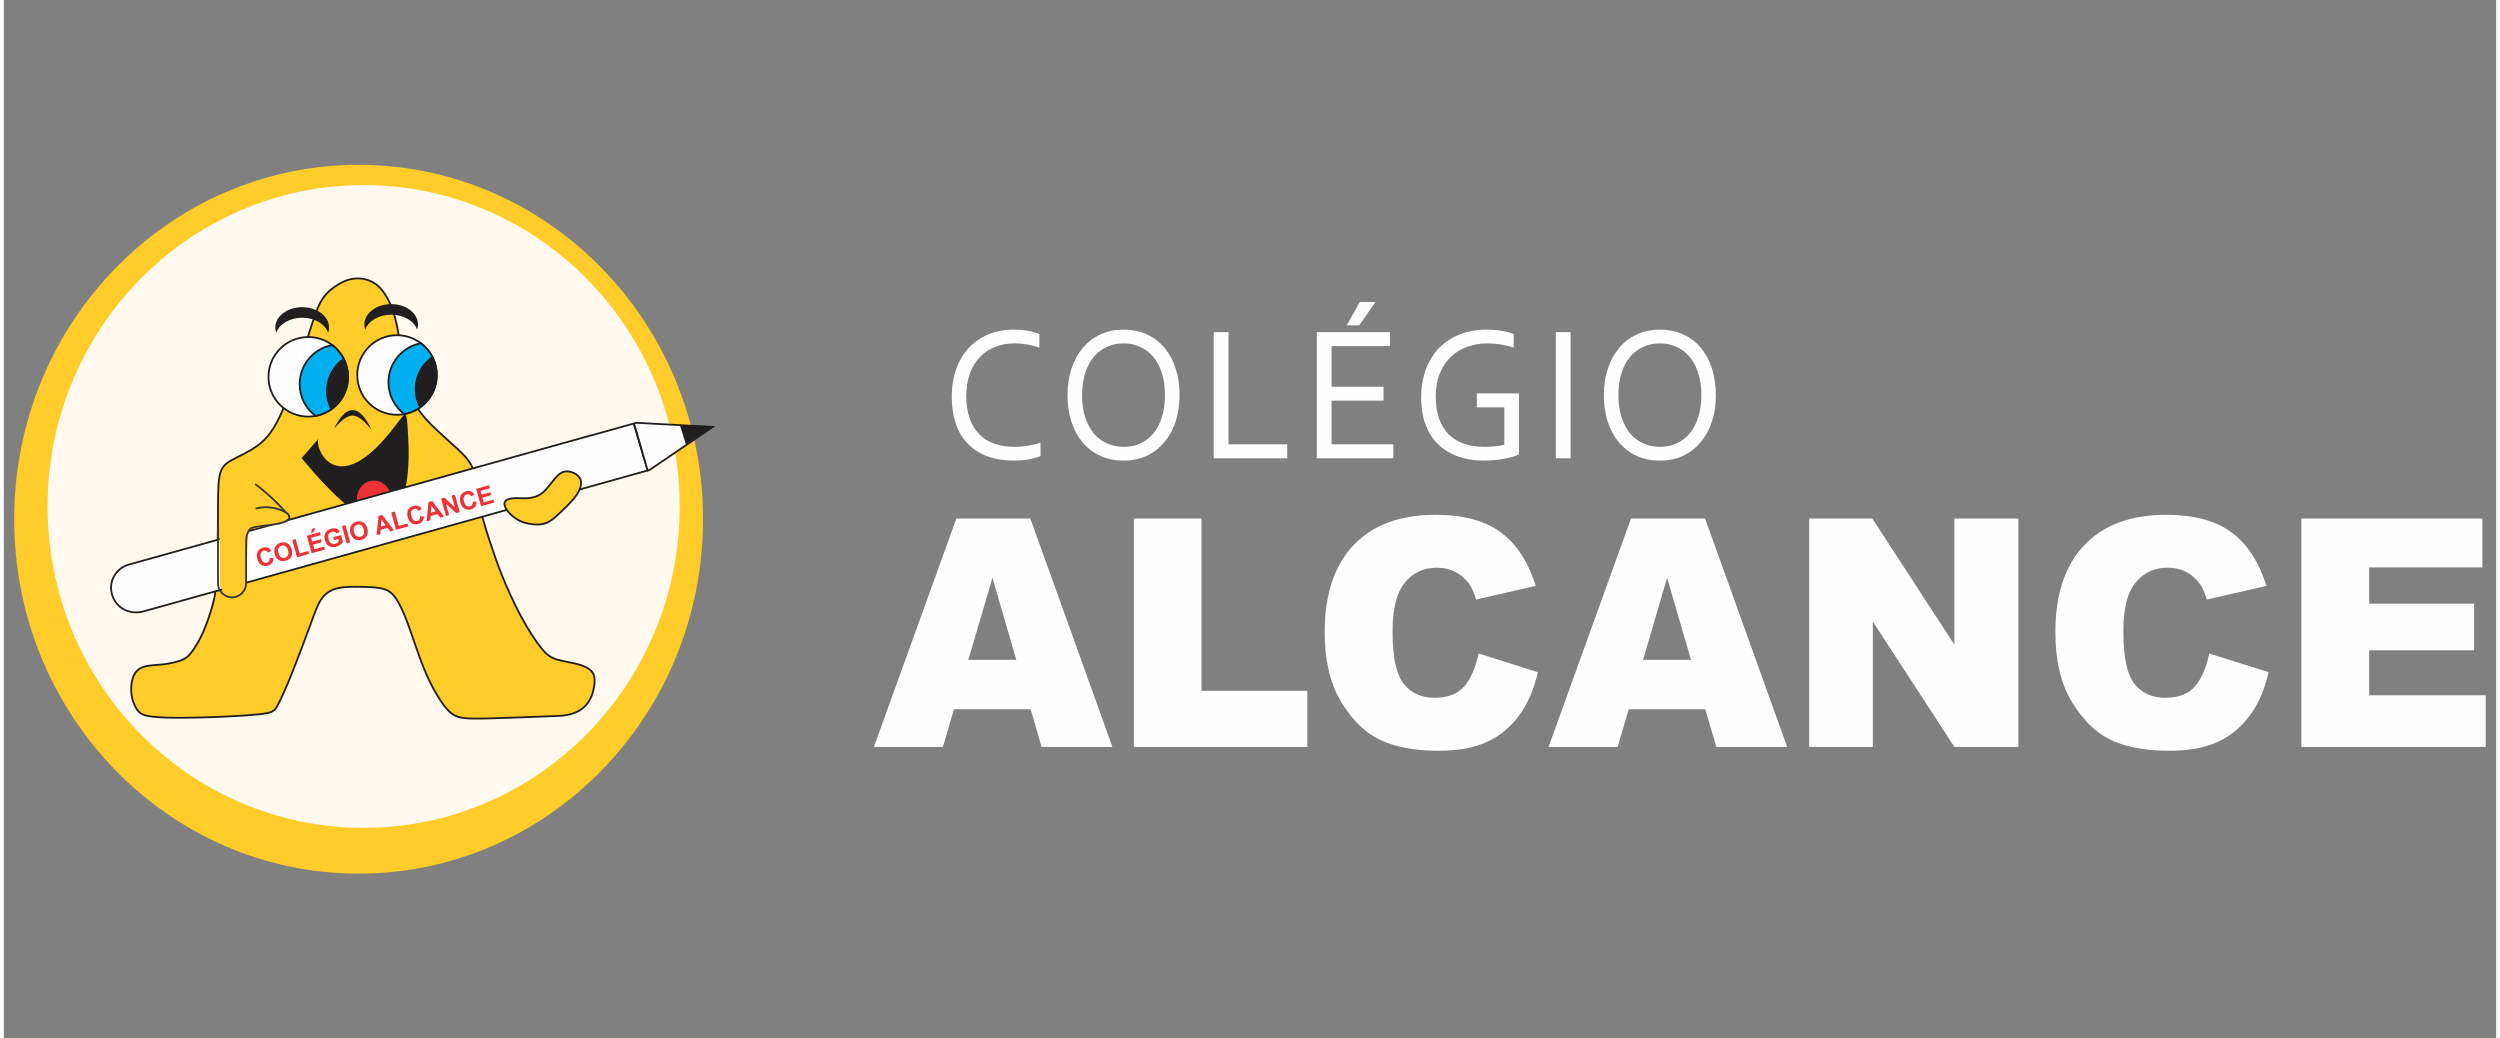 <?xml version="1.0" encoding="UTF-8"?>
<!DOCTYPE svg PUBLIC "-//W3C//DTD SVG 1.1//EN" "http://www.w3.org/Graphics/SVG/1.1/DTD/svg11.dtd">
<!-- Creator: CorelDRAW 2020 (64 Bit Sem fins comerciais) -->
<svg xmlns="http://www.w3.org/2000/svg" xml:space="preserve" width="260px" height="108px" version="1.1" style="shape-rendering:geometricPrecision; text-rendering:geometricPrecision; image-rendering:optimizeQuality; fill-rule:evenodd; clip-rule:evenodd"
viewBox="0 0 259.64 108.18"
 xmlns:xlink="http://www.w3.org/1999/xlink"
 xmlns:xodm="http://www.corel.com/coreldraw/odm/2003">
 <rect x="0" y="0" width="259.64" height="108.18" fill="#808080" stroke="none"/>
 <defs>
  <style type="text/css">
   <![CDATA[
    .str1 {stroke:#373435;stroke-width:0.19;stroke-miterlimit:22.926}
    .str0 {stroke:#201E1E;stroke-width:0.19;stroke-miterlimit:22.926}
    .fil0 {fill:none}
    .fil5 {fill:#FEFEFE}
    .fil3 {fill:#FFF9F0}
    .fil2 {fill:#FFCC29}
    .fil4 {fill:#FFCC29}
    .fil8 {fill:#ED3237}
    .fil6 {fill:#00AFEF}
    .fil7 {fill:#201E1E}
    .fil1 {fill:#FEFEFE;fill-rule:nonzero}
    .fil9 {fill:#ED3237;fill-rule:nonzero}
   ]]>
  </style>
 </defs>
 <g id="Camada_x0020_1">
  <polygon class="fil0" points="0,0 259.64,0 259.64,108.18 0,108.18 "/>
  <path class="fil1" d="M105.28 35.77c-0.7,0 -1.36,0.11 -1.97,0.35 -0.61,0.23 -1.14,0.58 -1.59,1.03 -0.45,0.47 -0.81,1.04 -1.07,1.73 -0.25,0.68 -0.39,1.48 -0.39,2.39 0,0.9 0.13,1.68 0.37,2.35 0.24,0.67 0.58,1.22 1.02,1.65 0.44,0.44 0.98,0.76 1.6,0.97 0.62,0.21 1.32,0.31 2.08,0.31 0.21,0 0.43,-0.01 0.67,-0.03 0.23,-0.02 0.47,-0.05 0.7,-0.09 0.24,-0.04 0.47,-0.09 0.7,-0.14 0.22,-0.06 0.42,-0.12 0.6,-0.18l0 1.4c-0.37,0.15 -0.8,0.27 -1.28,0.35 -0.49,0.08 -0.99,0.12 -1.5,0.12 -1.05,0 -1.97,-0.15 -2.78,-0.45 -0.81,-0.31 -1.48,-0.75 -2.03,-1.32 -0.55,-0.57 -0.96,-1.26 -1.24,-2.08 -0.28,-0.83 -0.42,-1.76 -0.42,-2.8 0,-1.03 0.15,-1.96 0.44,-2.82 0.3,-0.86 0.73,-1.6 1.29,-2.22 0.56,-0.61 1.24,-1.09 2.03,-1.44 0.8,-0.34 1.7,-0.51 2.69,-0.51 0.26,0 0.53,0.01 0.78,0.03 0.26,0.02 0.5,0.06 0.74,0.1 0.23,0.04 0.45,0.09 0.65,0.15 0.2,0.06 0.37,0.12 0.51,0.18l0 1.41c-0.38,-0.13 -0.79,-0.23 -1.24,-0.32 -0.45,-0.08 -0.9,-0.12 -1.36,-0.12zm15.68 5.4c0,-0.89 -0.11,-1.66 -0.33,-2.34 -0.22,-0.67 -0.52,-1.24 -0.91,-1.69 -0.39,-0.45 -0.85,-0.79 -1.38,-1.02 -0.52,-0.24 -1.09,-0.35 -1.69,-0.35 -0.61,0 -1.18,0.11 -1.7,0.35 -0.53,0.23 -0.99,0.57 -1.38,1.02 -0.38,0.45 -0.69,1.02 -0.91,1.69 -0.22,0.68 -0.33,1.45 -0.33,2.34 0,0.89 0.11,1.66 0.33,2.33 0.23,0.68 0.53,1.24 0.92,1.69 0.39,0.45 0.85,0.79 1.38,1.02 0.52,0.23 1.09,0.34 1.71,0.34 0.6,0 1.17,-0.11 1.68,-0.34 0.53,-0.23 0.98,-0.57 1.37,-1.02 0.39,-0.45 0.69,-1.01 0.91,-1.69 0.22,-0.67 0.33,-1.44 0.33,-2.33zm1.52 0c0,1 -0.14,1.91 -0.41,2.74 -0.27,0.84 -0.66,1.55 -1.17,2.15 -0.51,0.61 -1.12,1.08 -1.83,1.42 -0.72,0.34 -1.52,0.5 -2.4,0.5 -0.92,0 -1.74,-0.16 -2.47,-0.5 -0.72,-0.34 -1.33,-0.81 -1.84,-1.42 -0.5,-0.6 -0.88,-1.31 -1.15,-2.15 -0.26,-0.83 -0.4,-1.74 -0.4,-2.74 0,-1 0.14,-1.92 0.41,-2.76 0.28,-0.83 0.67,-1.55 1.17,-2.16 0.51,-0.6 1.12,-1.07 1.84,-1.41 0.72,-0.33 1.52,-0.5 2.42,-0.5 0.91,0 1.72,0.17 2.44,0.5 0.73,0.34 1.34,0.81 1.84,1.41 0.5,0.61 0.89,1.33 1.15,2.16 0.27,0.84 0.4,1.76 0.4,2.76zm5.1 -6.57l0 11.69 6.12 0 0 1.45 -7.66 0 0 -13.14 1.54 0zm10.74 11.69l6.43 0 0 1.45 -7.97 0 0 -13.14 7.62 0 0 1.45 -6.08 0 0 4.24 5.41 0 0 1.45 -5.41 0 0 4.55zm4.57 -14.83l-1.69 2.43 -1.31 0 1.37 -2.43 1.63 0zm13.42 10.97l-2.86 0 0 -1.45 4.39 0 0 6.36c-0.13,0.07 -0.32,0.14 -0.57,0.22 -0.26,0.07 -0.54,0.14 -0.87,0.21 -0.32,0.06 -0.67,0.12 -1.04,0.15 -0.38,0.04 -0.74,0.06 -1.11,0.06 -1.07,0 -2.02,-0.15 -2.84,-0.46 -0.82,-0.31 -1.51,-0.75 -2.06,-1.31 -0.56,-0.56 -0.98,-1.25 -1.27,-2.05 -0.29,-0.81 -0.43,-1.71 -0.43,-2.69 0,-1.08 0.16,-2.06 0.47,-2.94 0.32,-0.87 0.77,-1.62 1.37,-2.25 0.6,-0.62 1.32,-1.1 2.17,-1.44 0.84,-0.33 1.77,-0.5 2.79,-0.5 0.28,0 0.55,0.01 0.83,0.03 0.27,0.02 0.53,0.06 0.78,0.1 0.25,0.04 0.49,0.09 0.7,0.15 0.21,0.06 0.39,0.12 0.53,0.18l0 1.41c-0.37,-0.13 -0.8,-0.23 -1.29,-0.32 -0.49,-0.08 -0.98,-0.12 -1.46,-0.12 -0.72,0 -1.39,0.11 -2.04,0.34 -0.65,0.22 -1.22,0.56 -1.71,1.02 -0.49,0.46 -0.89,1.03 -1.18,1.73 -0.3,0.69 -0.44,1.5 -0.44,2.43 0,0.91 0.12,1.69 0.36,2.36 0.24,0.66 0.59,1.2 1.03,1.64 0.45,0.43 0.99,0.75 1.63,0.96 0.63,0.2 1.34,0.3 2.12,0.3 0.36,0 0.71,-0.02 1.06,-0.06 0.35,-0.03 0.66,-0.09 0.94,-0.16l0 -3.9zm5.37 5.31l0 -13.14 1.54 0 0 13.14 -1.54 0zm15.16 -6.57c0,-0.89 -0.11,-1.66 -0.34,-2.34 -0.22,-0.67 -0.52,-1.24 -0.91,-1.69 -0.39,-0.45 -0.84,-0.79 -1.37,-1.02 -0.53,-0.24 -1.09,-0.35 -1.7,-0.35 -0.61,0 -1.18,0.11 -1.7,0.35 -0.53,0.23 -0.99,0.57 -1.38,1.02 -0.38,0.45 -0.69,1.02 -0.91,1.69 -0.22,0.68 -0.33,1.45 -0.33,2.34 0,0.89 0.11,1.66 0.34,2.33 0.22,0.68 0.53,1.24 0.91,1.69 0.39,0.45 0.85,0.79 1.38,1.02 0.52,0.23 1.09,0.34 1.71,0.34 0.6,0 1.17,-0.11 1.69,-0.34 0.52,-0.23 0.97,-0.57 1.36,-1.02 0.39,-0.45 0.69,-1.01 0.91,-1.69 0.23,-0.67 0.34,-1.44 0.34,-2.33zm1.51 0c0,1 -0.13,1.91 -0.41,2.74 -0.27,0.84 -0.66,1.55 -1.17,2.15 -0.51,0.61 -1.12,1.08 -1.83,1.42 -0.72,0.34 -1.52,0.5 -2.4,0.5 -0.92,0 -1.74,-0.16 -2.47,-0.5 -0.72,-0.34 -1.33,-0.81 -1.83,-1.42 -0.51,-0.6 -0.89,-1.31 -1.16,-2.15 -0.26,-0.83 -0.4,-1.74 -0.4,-2.74 0,-1 0.14,-1.92 0.42,-2.76 0.27,-0.83 0.66,-1.55 1.17,-2.16 0.5,-0.6 1.11,-1.07 1.83,-1.41 0.72,-0.33 1.53,-0.5 2.42,-0.5 0.91,0 1.73,0.17 2.45,0.5 0.72,0.34 1.33,0.81 1.83,1.41 0.5,0.61 0.89,1.33 1.15,2.16 0.27,0.84 0.4,1.76 0.4,2.76z"/>
  <path class="fil1" d="M106.97 73.89l-7.99 0 -1.15 3.92 -7.19 0 8.59 -23.79 7.71 0 8.55 23.79 -7.38 0 -1.14 -3.92zm-1.49 -5.15l-2.49 -8.55 -2.51 8.55 5 0zm12.24 -14.72l7.04 0 0 17.94 11.03 0 0 5.85 -18.07 0 0 -23.79zm35.91 14.06l6.18 1.94c-0.41,1.8 -1.07,3.32 -1.96,4.52 -0.9,1.22 -2,2.13 -3.33,2.74 -1.32,0.62 -3,0.93 -5.05,0.93 -2.49,0 -4.51,-0.38 -6.09,-1.13 -1.57,-0.75 -2.92,-2.07 -4.06,-3.96 -1.15,-1.89 -1.72,-4.31 -1.72,-7.26 0,-3.93 1,-6.95 3.01,-9.07 2.01,-2.11 4.86,-3.16 8.53,-3.16 2.87,0 5.14,0.6 6.78,1.81 1.65,1.21 2.87,3.07 3.67,5.59l-6.22 1.43c-0.21,-0.72 -0.44,-1.24 -0.68,-1.58 -0.4,-0.56 -0.88,-0.99 -1.45,-1.29 -0.57,-0.3 -1.21,-0.45 -1.92,-0.45 -1.6,0 -2.83,0.67 -3.68,2 -0.64,1 -0.97,2.56 -0.97,4.68 0,2.63 0.39,4.43 1.16,5.41 0.77,0.98 1.85,1.46 3.24,1.46 1.35,0 2.37,-0.39 3.06,-1.18 0.69,-0.79 1.19,-1.93 1.5,-3.43zm23.62 5.81l-7.98 0 -1.15 3.92 -7.2 0 8.59 -23.79 7.72 0 8.55 23.79 -7.38 0 -1.15 -3.92zm-1.49 -5.15l-2.49 -8.55 -2.5 8.55 4.99 0zm12.31 -14.72l6.58 0 8.55 13.14 0 -13.14 6.67 0 0 23.79 -6.67 0 -8.5 -13.06 0 13.06 -6.63 0 0 -23.79zm41.68 14.06l6.18 1.94c-0.41,1.8 -1.06,3.32 -1.96,4.52 -0.89,1.22 -2,2.13 -3.33,2.74 -1.32,0.62 -3,0.93 -5.05,0.93 -2.48,0 -4.51,-0.38 -6.09,-1.13 -1.57,-0.75 -2.92,-2.07 -4.06,-3.96 -1.15,-1.89 -1.72,-4.31 -1.72,-7.26 0,-3.93 1,-6.95 3.01,-9.07 2.02,-2.11 4.86,-3.16 8.53,-3.16 2.88,0 5.14,0.6 6.79,1.81 1.64,1.21 2.86,3.07 3.66,5.59l-6.21 1.43c-0.22,-0.72 -0.45,-1.24 -0.69,-1.58 -0.4,-0.56 -0.88,-0.99 -1.45,-1.29 -0.57,-0.3 -1.21,-0.45 -1.92,-0.45 -1.6,0 -2.83,0.67 -3.68,2 -0.64,1 -0.96,2.56 -0.96,4.68 0,2.63 0.38,4.43 1.15,5.41 0.77,0.98 1.85,1.46 3.24,1.46 1.35,0 2.37,-0.39 3.06,-1.18 0.69,-0.79 1.19,-1.93 1.5,-3.43zm9.59 -14.06l18.86 0 0 5.09 -11.79 0 0 3.78 10.93 0 0 4.85 -10.93 0 0 4.69 12.14 0 0 5.38 -19.21 0 0 -23.79z"/>
  <path class="fil2" d="M36.96 17.17c19.82,0 35.88,16.53 35.88,36.92 0,20.39 -16.06,36.92 -35.88,36.92 -19.81,0 -35.88,-16.53 -35.88,-36.92 0,-20.39 16.07,-36.92 35.88,-36.92z"/>
  <path class="fil3" d="M37.49 19.28c18.18,0 32.92,14.99 32.92,33.48 0,18.49 -14.74,33.48 -32.92,33.48 -18.19,0 -32.93,-14.99 -32.93,-33.48 0,-18.49 14.74,-33.48 32.93,-33.48z"/>
  <path class="fil4 str0" d="M21.77 62.96c-0.23,0.86 -0.6,1.96 -0.99,2.85 -0.39,0.9 -0.82,1.58 -1.15,2.03 -0.33,0.46 -0.56,0.69 -1.04,0.9 -0.48,0.2 -1.2,0.37 -1.87,0.45 -0.67,0.09 -1.28,0.09 -1.82,0.19 -0.53,0.11 -0.97,0.32 -1.26,0.8 -0.29,0.48 -0.41,1.22 -0.36,1.92 0.05,0.71 0.29,1.36 0.58,1.8 0.3,0.44 0.66,0.65 1.63,0.76 0.97,0.12 2.54,0.14 4.71,0.09 2.16,-0.05 4.93,-0.18 6.39,-0.34 1.47,-0.16 1.64,-0.35 1.98,-1.01 0.34,-0.66 0.85,-1.78 1.48,-3.35 0.62,-1.56 1.37,-3.56 1.88,-4.95 0.51,-1.39 0.78,-2.18 1.19,-2.74 0.4,-0.56 0.93,-0.9 1.61,-1.07 0.68,-0.17 1.51,-0.17 2.35,-0.16 0.84,0.01 1.69,0.03 2.32,0.18 0.62,0.15 1.03,0.42 1.43,1 0.4,0.57 0.81,1.44 1.29,2.74 0.47,1.29 1.03,3.02 1.54,4.32 0.51,1.31 0.98,2.2 1.47,3.03 0.5,0.83 1.03,1.6 1.64,2.01 0.61,0.41 1.29,0.48 3.43,0.44 2.15,-0.05 5.76,-0.2 7.57,-0.27 2.2,-0.09 3.52,-1.07 3.77,-3.4 0.05,-0.5 -0.03,-0.95 -0.35,-1.29 -0.32,-0.34 -0.87,-0.57 -1.56,-0.74 -0.69,-0.17 -1.52,-0.28 -2.14,-0.49 -0.61,-0.21 -1.02,-0.53 -1.59,-1.26 -0.58,-0.74 -1.32,-1.88 -2.04,-3.23 -0.72,-1.35 -1.43,-2.9 -1.97,-4.25 -0.54,-1.35 -0.92,-2.5 -1.32,-3.7 -0.39,-1.2 -0.79,-2.46 -1.02,-3.72 -0.22,-1.26 -0.27,-2.54 -0.61,-3.49 -0.34,-0.96 -0.97,-1.6 -1.76,-2.32 -0.78,-0.72 -1.72,-1.53 -2.61,-2.41 -0.89,-0.89 -1.74,-1.84 -2.32,-3.65 -0.57,-1.8 -0.87,-4.46 -1.2,-6.23 -0.33,-1.76 -0.69,-2.63 -1.09,-3.34 -0.4,-0.71 -0.85,-1.27 -1.45,-1.62 -0.59,-0.35 -1.33,-0.5 -2.04,-0.41 -0.7,0.08 -1.36,0.4 -1.94,0.8 -0.58,0.39 -1.09,0.86 -1.52,1.62 -0.42,0.77 -0.76,1.83 -1.43,3.95 -0.67,2.13 -1.67,5.32 -2.55,7.37 -0.89,2.05 -1.65,2.96 -2.58,3.64 -0.92,0.68 -2,1.13 -2.73,1.53 -0.72,0.41 -1.08,0.77 -1.25,1.66 -0.17,0.89 -0.15,2.32 -0.16,4.28 -0.01,1.97 -0.05,4.47 -0.13,6.04 -0.07,1.56 -0.18,2.17 -0.41,3.04z"/>
  <path class="fil5 str0" d="M31.72 35.11c2.29,0 4.14,1.86 4.14,4.15 0,2.29 -1.85,4.14 -4.14,4.14 -2.29,0 -4.15,-1.85 -4.15,-4.14 0,-2.29 1.86,-4.15 4.15,-4.15z"/>
  <path class="fil6 str0" d="M34.21 35.95c1,0.76 1.65,1.96 1.65,3.31 0,2.03 -1.46,3.72 -3.39,4.07 -1,-0.75 -1.65,-1.95 -1.65,-3.31 0,-2.03 1.46,-3.72 3.39,-4.07z"/>
  <path class="fil7" d="M35.37 37.3c0.31,0.59 0.49,1.25 0.49,1.96 0,1.42 -0.72,2.67 -1.81,3.42 -0.31,-0.58 -0.48,-1.25 -0.48,-1.96 0,-1.42 0.71,-2.67 1.8,-3.42z"/>
  <path class="fil5 str0" d="M40.96 34.92c2.29,0 4.14,1.86 4.14,4.15 0,2.29 -1.85,4.14 -4.14,4.14 -2.29,0 -4.14,-1.85 -4.14,-4.14 0,-2.29 1.85,-4.15 4.14,-4.15z"/>
  <path class="fil6 str0" d="M43.45 35.76c1.01,0.75 1.65,1.95 1.65,3.31 0,2.03 -1.46,3.72 -3.38,4.07 -1,-0.75 -1.65,-1.96 -1.65,-3.31 0,-2.03 1.46,-3.72 3.38,-4.07z"/>
  <path class="fil7" d="M44.61 37.11c0.32,0.58 0.49,1.25 0.49,1.96 0,1.42 -0.71,2.67 -1.8,3.42 -0.31,-0.58 -0.49,-1.25 -0.49,-1.96 0,-1.42 0.71,-2.67 1.8,-3.42z"/>
  <path class="fil7" d="M31.08 32c1.55,0 2.8,0.95 2.8,2.11 0,0.19 -0.03,0.38 -0.09,0.55 -0.32,-0.9 -1.41,-1.56 -2.71,-1.56 -1.29,0 -2.38,0.66 -2.7,1.56 -0.06,-0.17 -0.1,-0.36 -0.1,-0.55 0,-1.16 1.26,-2.11 2.8,-2.11z"/>
  <path class="fil7" d="M40.36 31.68c1.54,0 2.79,0.95 2.79,2.12 0,0.18 -0.03,0.37 -0.09,0.54 -0.32,-0.9 -1.41,-1.56 -2.7,-1.56 -1.3,0 -2.39,0.66 -2.71,1.56 -0.06,-0.17 -0.09,-0.36 -0.09,-0.54 0,-1.17 1.25,-2.12 2.8,-2.12z"/>
  <path class="fil7" d="M34.76 44.01c0.56,-0.96 1.82,-2.5 3.32,0.31 0.73,1.34 -0.61,-1.03 -1.73,-1.03 -1.22,-0.01 -2.58,2.45 -1.59,0.72z"/>
  <path class="fil7" d="M31.02 47.72l1.78 -2.04c-0.55,0.63 1.58,6.49 7.32,-0.49 1.96,-2.38 1.8,-3.06 2.01,0.45 0.19,3.22 -0.12,8.4 -2.84,8.58 -2.11,0.15 -4.95,-2.5 -8.27,-6.5z"/>
  <path class="fil8" d="M38.56 50.06c0.98,0 1.78,0.84 1.78,1.89 0,1.04 -0.8,1.89 -1.78,1.89 -0.98,0 -1.77,-0.85 -1.77,-1.89 0,-1.05 0.79,-1.89 1.77,-1.89z"/>
  <path class="fil5 str0" d="M11.28 61.95l0 0c-0.4,-1.34 0.37,-2.75 1.73,-3.13l48.1 -13.45c0.09,-0.03 0.17,-0.04 0.26,-0.06l4.25 -1.19 1.45 4.89 -52.51 14.68c-1.37,0.38 -2.85,-0.27 -3.28,-1.74z"/>
  <polygon class="fil5 str0" points="65.89,44.04 73.85,44.48 67.28,48.95 67.07,49.01 65.75,44.44 65.63,44.15 "/>
  <path class="fil4 str0" d="M52.16 52.59c-0.08,-0.41 0.3,-0.61 0.76,-0.67 0.47,-0.07 1.03,0.01 1.57,-0.02 0.54,-0.03 1.06,-0.15 1.48,-0.45 0.43,-0.3 0.77,-0.77 1.09,-1.17 0.31,-0.4 0.59,-0.74 0.89,-0.95 0.29,-0.2 0.58,-0.26 0.92,-0.21 0.34,0.05 0.73,0.22 0.97,0.47 0.24,0.25 0.34,0.58 0.28,0.97 -0.07,0.39 -0.3,0.84 -0.71,1.35 -0.42,0.51 -1.01,1.08 -1.5,1.54 -0.5,0.46 -0.89,0.81 -1.34,1.01 -0.45,0.19 -0.96,0.22 -1.52,0.15 -0.56,-0.06 -1.17,-0.22 -1.74,-0.61 -0.57,-0.38 -1.08,-1 -1.15,-1.41z"/>
  <path class="fil0 str1" d="M26.18 50.42c0,0 2.06,1.49 3.57,3.41"/>
  <polygon class="fil7 str0" points="70.55,44.35 73.77,44.48 71.11,46.15 "/>
  <polygon class="fil4" points="22.48,54.64 28.24,52.95 29.66,53.63 29.38,54.3 25.5,55.2 25.15,61.29 22.91,61.69 22.53,61.06 22.51,60.86 22.51,60.79 22.51,60.7 "/>
  <path class="fil0 str1" d="M26.23 52.99c1.5,-0.48 3.51,0.3 3.52,0.84 0.02,1.01 -3.68,0.82 -4.08,1.27 -0.27,0.31 -0.43,0.73 -0.43,1.35l0 4.32c0,0.8 -0.66,1.46 -1.46,1.46l0 0c-0.81,0 -1.47,-0.66 -1.47,-1.46l0 -6.13"/>
  <path class="fil9" d="M27.7 58.12l0.39 0.01c0,0.22 -0.05,0.39 -0.15,0.52 -0.1,0.13 -0.25,0.23 -0.44,0.28 -0.25,0.07 -0.47,0.04 -0.67,-0.08 -0.2,-0.12 -0.34,-0.33 -0.42,-0.61 -0.08,-0.3 -0.07,-0.56 0.04,-0.77 0.11,-0.21 0.29,-0.35 0.55,-0.42 0.22,-0.06 0.42,-0.05 0.59,0.05 0.11,0.05 0.2,0.14 0.28,0.28l-0.34 0.19c-0.04,-0.09 -0.11,-0.15 -0.19,-0.19 -0.09,-0.04 -0.18,-0.04 -0.27,-0.01 -0.14,0.03 -0.23,0.11 -0.29,0.23 -0.06,0.12 -0.06,0.29 0,0.51 0.07,0.23 0.15,0.38 0.26,0.45 0.11,0.08 0.23,0.09 0.36,0.06 0.1,-0.03 0.18,-0.08 0.23,-0.16 0.05,-0.09 0.08,-0.2 0.07,-0.34zm0.53 -0.39c-0.05,-0.19 -0.07,-0.35 -0.04,-0.49 0.01,-0.1 0.04,-0.2 0.09,-0.3 0.06,-0.09 0.12,-0.16 0.19,-0.22 0.1,-0.08 0.23,-0.14 0.38,-0.18 0.26,-0.08 0.5,-0.05 0.71,0.07 0.2,0.12 0.35,0.33 0.43,0.62 0.08,0.3 0.06,0.55 -0.05,0.76 -0.11,0.21 -0.3,0.35 -0.57,0.42 -0.27,0.08 -0.51,0.06 -0.71,-0.06 -0.21,-0.13 -0.35,-0.33 -0.43,-0.62zm0.38 -0.12c0.05,0.21 0.14,0.35 0.27,0.43 0.12,0.08 0.26,0.1 0.4,0.06 0.15,-0.04 0.26,-0.13 0.32,-0.26 0.07,-0.13 0.07,-0.3 0.01,-0.51 -0.06,-0.21 -0.15,-0.35 -0.27,-0.43 -0.12,-0.08 -0.25,-0.09 -0.4,-0.05 -0.15,0.04 -0.26,0.13 -0.33,0.26 -0.06,0.12 -0.06,0.29 0,0.5zm1.93 0.45l-0.5 -1.8 0.36 -0.11 0.42 1.5 0.91 -0.26 0.08 0.31 -1.27 0.36zm1.53 -0.43l-0.5 -1.82 1.34 -0.37 0.09 0.31 -0.98 0.27 0.11 0.4 0.91 -0.25 0.09 0.31 -0.91 0.25 0.14 0.49 1.01 -0.28 0.08 0.31 -1.38 0.38zm-0.05 -2.12l0.07 -0.42 0.39 -0.1 -0.24 0.46 -0.22 0.06zm2.4 0.75l-0.08 -0.31 0.79 -0.21 0.2 0.72c-0.06,0.09 -0.15,0.19 -0.28,0.29 -0.13,0.1 -0.27,0.16 -0.42,0.21 -0.19,0.05 -0.37,0.05 -0.53,0.01 -0.16,-0.04 -0.3,-0.12 -0.41,-0.25 -0.11,-0.13 -0.19,-0.28 -0.24,-0.46 -0.06,-0.18 -0.06,-0.36 -0.02,-0.53 0.03,-0.17 0.12,-0.32 0.25,-0.44 0.1,-0.09 0.24,-0.16 0.41,-0.21 0.22,-0.06 0.41,-0.06 0.57,0 0.15,0.06 0.27,0.16 0.35,0.32l-0.35 0.17c-0.05,-0.08 -0.11,-0.14 -0.2,-0.17 -0.08,-0.03 -0.18,-0.03 -0.28,0 -0.16,0.04 -0.28,0.13 -0.34,0.25 -0.07,0.13 -0.07,0.3 -0.02,0.5 0.06,0.21 0.15,0.36 0.28,0.44 0.12,0.08 0.26,0.1 0.42,0.06 0.08,-0.02 0.15,-0.06 0.22,-0.11 0.07,-0.05 0.12,-0.11 0.16,-0.17l-0.06 -0.23 -0.42 0.12zm1.3 0.36l-0.5 -1.82 0.37 -0.1 0.5 1.82 -0.37 0.1zm0.39 -1.08c-0.05,-0.18 -0.06,-0.34 -0.04,-0.49 0.01,-0.1 0.05,-0.2 0.1,-0.29 0.05,-0.09 0.11,-0.17 0.19,-0.23 0.1,-0.08 0.22,-0.14 0.37,-0.18 0.27,-0.07 0.5,-0.05 0.71,0.07 0.21,0.12 0.35,0.33 0.43,0.63 0.08,0.29 0.07,0.54 -0.05,0.75 -0.11,0.21 -0.3,0.35 -0.57,0.43 -0.27,0.07 -0.5,0.05 -0.71,-0.07 -0.2,-0.12 -0.35,-0.33 -0.43,-0.62zm0.38 -0.11c0.05,0.2 0.15,0.35 0.27,0.43 0.12,0.07 0.26,0.09 0.41,0.05 0.14,-0.04 0.25,-0.12 0.31,-0.25 0.07,-0.14 0.07,-0.31 0.01,-0.52 -0.06,-0.21 -0.14,-0.35 -0.26,-0.42 -0.12,-0.08 -0.26,-0.1 -0.41,-0.06 -0.15,0.04 -0.26,0.13 -0.32,0.26 -0.07,0.13 -0.07,0.3 -0.01,0.51zm4.16 -0.18l-0.39 0.11 -0.27 -0.37 -0.73 0.2 -0.04 0.46 -0.39 0.1 0.21 -2.01 0.38 -0.1 1.23 1.61zm-0.87 -0.53l-0.44 -0.6 -0.06 0.73 0.5 -0.13zm1.08 0.47l-0.5 -1.8 0.37 -0.1 0.41 1.49 0.91 -0.25 0.09 0.31 -1.28 0.35zm2.51 -1.41l0.39 0.01c0,0.21 -0.05,0.38 -0.15,0.52 -0.1,0.13 -0.25,0.22 -0.44,0.28 -0.25,0.06 -0.47,0.04 -0.67,-0.09 -0.2,-0.12 -0.34,-0.32 -0.42,-0.61 -0.08,-0.3 -0.07,-0.56 0.04,-0.77 0.11,-0.21 0.29,-0.35 0.55,-0.42 0.22,-0.06 0.42,-0.04 0.59,0.05 0.11,0.05 0.2,0.15 0.28,0.28l-0.34 0.19c-0.04,-0.09 -0.11,-0.15 -0.19,-0.19 -0.09,-0.03 -0.18,-0.04 -0.27,-0.01 -0.14,0.04 -0.23,0.12 -0.29,0.24 -0.06,0.12 -0.06,0.28 0,0.5 0.07,0.23 0.15,0.38 0.26,0.46 0.11,0.07 0.23,0.09 0.36,0.05 0.1,-0.02 0.18,-0.08 0.23,-0.16 0.05,-0.08 0.08,-0.19 0.07,-0.33zm2.49 0.03l-0.4 0.11 -0.27 -0.37 -0.72 0.2 -0.04 0.45 -0.39 0.11 0.2 -2.01 0.39 -0.11 1.23 1.62zm-0.87 -0.54l-0.44 -0.6 -0.06 0.74 0.5 -0.14zm1.07 0.48l-0.51 -1.81 0.36 -0.1 1.08 1.01 -0.34 -1.22 0.34 -0.09 0.51 1.81 -0.37 0.1 -1.07 -0.98 0.33 1.19 -0.33 0.09zm2.8 -1.5l0.38 0.01c0.01,0.22 -0.04,0.39 -0.14,0.52 -0.1,0.14 -0.25,0.23 -0.45,0.28 -0.24,0.07 -0.46,0.04 -0.66,-0.08 -0.2,-0.12 -0.34,-0.32 -0.42,-0.61 -0.08,-0.3 -0.07,-0.56 0.04,-0.77 0.11,-0.21 0.29,-0.35 0.55,-0.42 0.22,-0.06 0.42,-0.05 0.59,0.05 0.11,0.05 0.2,0.15 0.28,0.28l-0.34 0.19c-0.05,-0.09 -0.11,-0.15 -0.19,-0.19 -0.09,-0.03 -0.18,-0.04 -0.27,-0.01 -0.14,0.04 -0.24,0.12 -0.29,0.24 -0.06,0.11 -0.06,0.28 0,0.5 0.07,0.23 0.15,0.38 0.26,0.45 0.11,0.08 0.23,0.1 0.36,0.06 0.1,-0.03 0.18,-0.08 0.23,-0.16 0.05,-0.08 0.08,-0.19 0.07,-0.34zm0.85 0.49l-0.5 -1.82 1.34 -0.37 0.09 0.31 -0.98 0.27 0.12 0.4 0.9 -0.25 0.09 0.31 -0.91 0.25 0.14 0.49 1.01 -0.28 0.08 0.3 -1.38 0.39z"/>
 </g>
</svg>
